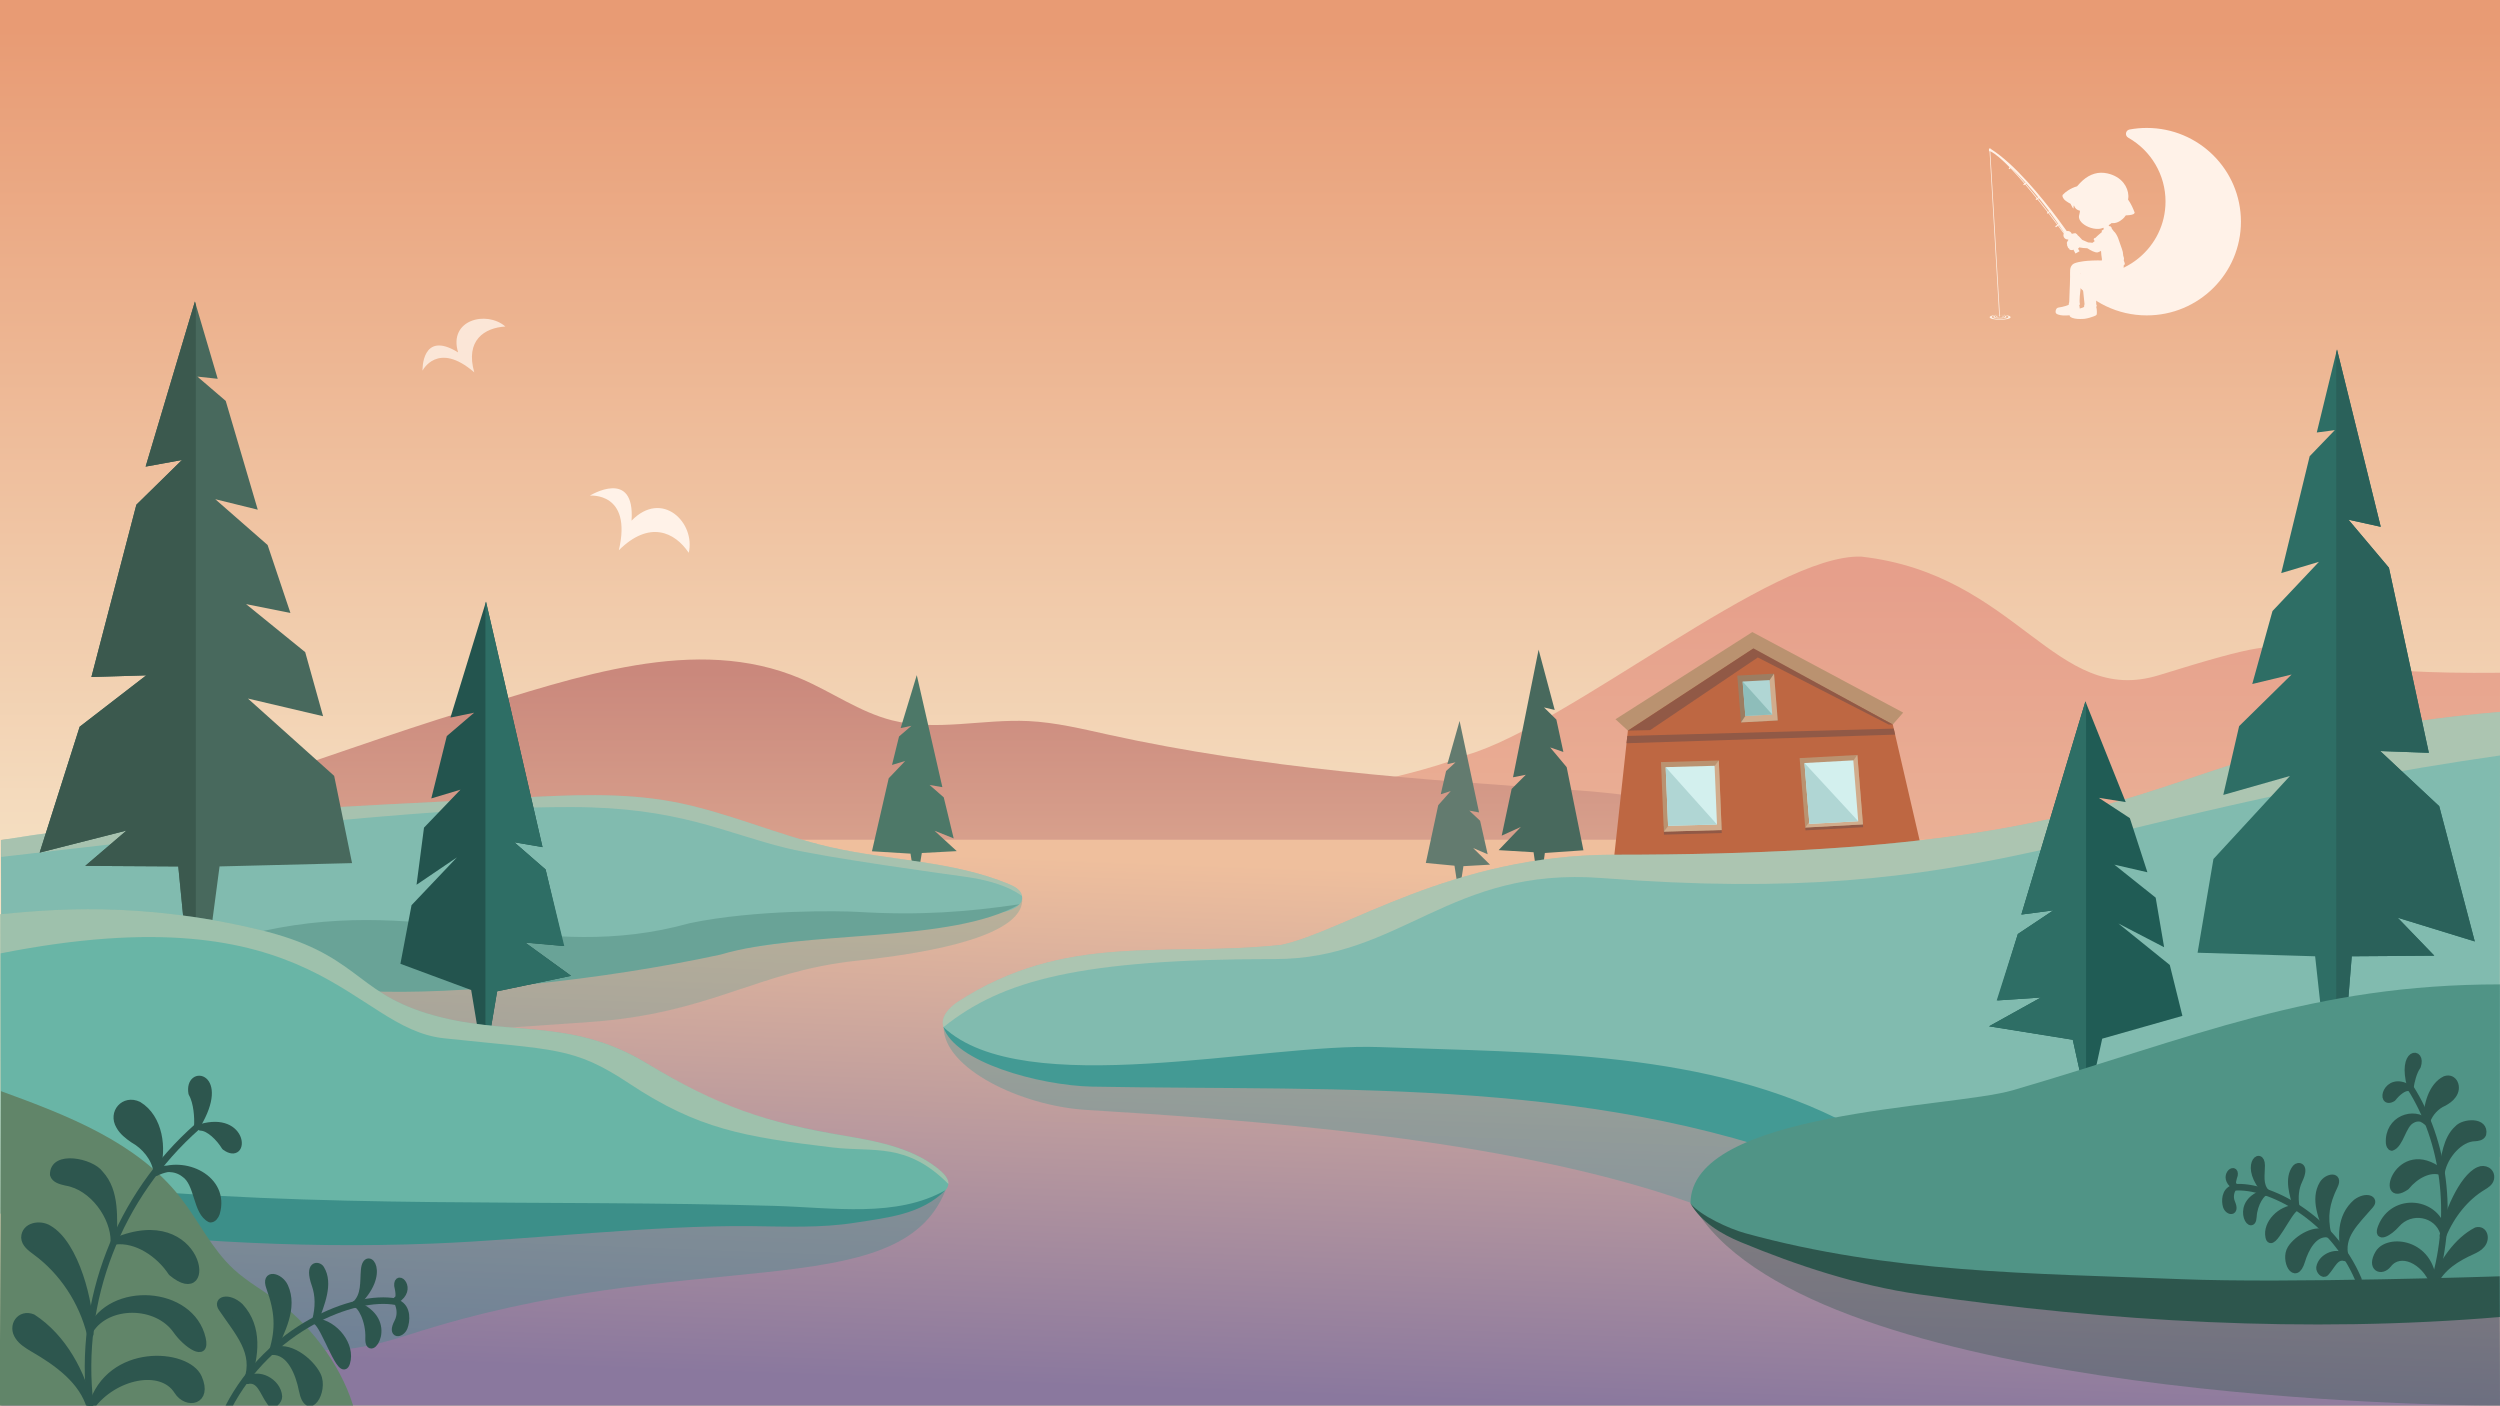 <?xml version="1.0" encoding="utf-8"?>
<!-- Generator: Adobe Adobe Illustrator 24.2.0, SVG Export Plug-In . SVG Version: 6.00 Build 0)  -->
<svg version="1.1" xmlns="http://www.w3.org/2000/svg" xmlns:xlink="http://www.w3.org/1999/xlink" x="0px" y="0px" width="2668px"
	 height="1500px" viewBox="0 0 2668 1500" style="enable-background:new 0 0 2668 1500;" xml:space="preserve">
<rect x="0" y="0" width="2668" height="1500" fill="#333333" stroke="none"/>
<style type="text/css">
	.st0{fill:url(#SVGID_1_);}
	.st1{fill:url(#SVGID_2_);}
	.st2{fill:url(#SVGID_3_);}
	.st3{fill:url(#SVGID_4_);}
	.st4{opacity:0.349;fill:#69A397;}
	.st5{opacity:0.361;fill:#439A94;}
	.st6{opacity:0.361;fill:#3C8F89;}
	.st7{opacity:0.361;fill:#2D564D;}
	.st8{fill:#BE6742;}
	.st9{fill:#915946;}
	.st10{fill:#BA9270;}
	.st11{fill:#9C7D62;}
	.st12{fill:#D1AC8C;}
	.st13{fill:#B0D6D4;}
	.st14{fill:#8EBDBA;}
	.st15{fill:#D3F0EE;}
	.st16{fill:#4D7868;}
	.st17{fill:#81BBAF;}
	.st18{opacity:0.341;fill:#F2D2B2;}
	.st19{fill:#69A397;}
	.st20{fill:#48695D;}
	.st21{fill:#637B6F;}
	.st22{fill:#3B594E;}
	.st23{fill:#23544E;}
	.st24{fill:#2E6E65;}
	.st25{fill:#69B5A6;}
	.st26{opacity:0.388;fill:#F3D4B5;}
	.st27{fill:#3C8F89;}
	.st28{opacity:0.38;fill:#F3D6B7;}
	.st29{fill:#439A94;}
	.st30{fill:#2A615A;}
	.st31{fill:#205C55;}
	.st32{display:none;fill:#45544D;}
	.st33{fill:#618569;}
	.st34{fill:#509486;}
	.st35{display:none;}
	.st36{display:inline;fill:#618569;}
	.st37{fill:none;stroke:#2D564E;stroke-width:7;stroke-linecap:round;stroke-miterlimit:10;}
	.st38{fill:#2D564E;stroke:#2D564E;stroke-width:7;stroke-linecap:round;stroke-linejoin:round;stroke-miterlimit:10;}
	
		.st39{display:inline;fill:#2D564D;stroke:#2D564E;stroke-width:7;stroke-linecap:round;stroke-linejoin:round;stroke-miterlimit:10;}
	.st40{fill:#2D564D;}
	.st41{fill:#FFF2E8;fill-opacity:0;}
	.st42{fill:#FFF2E8;}
	.st43{fill-rule:evenodd;clip-rule:evenodd;fill:#FFF2E8;}
	.st44{opacity:0.8;fill:#FFF2E8;}
</style>
<g id="Layer_16">
	<linearGradient id="SVGID_1_" gradientUnits="userSpaceOnUse" x1="1334.152" y1="30.893" x2="1334.152" y2="937.777">
		<stop  offset="0" style="stop-color:#E89B74"/>
		<stop  offset="1" style="stop-color:#F5E1C4"/>
	</linearGradient>
	<polygon class="st0" points="0,1509.55 0,0 2668.12,0 2668.3,1500 	"/>
</g>
<g id="Layer_15">
	<linearGradient id="SVGID_2_" gradientUnits="userSpaceOnUse" x1="1992.881" y1="618.006" x2="1992.881" y2="1115.686">
		<stop  offset="0" style="stop-color:#E69F8B"/>
		<stop  offset="1" style="stop-color:#EDBD9D"/>
	</linearGradient>
	<path class="st1" d="M2668,717.96c-315.48,3.28-146.12-65.04-363.77,2.53c-111.14,34.51-150.97-107.72-318.09-126.49
		c-94.1-2.96-311.31,179.44-420.69,211.68c-82.09,33.04-179.34,33.75-247.68,89.96l1350.18,18.87L2668,717.96z"/>
	<linearGradient id="SVGID_3_" gradientUnits="userSpaceOnUse" x1="1100.135" y1="717.144" x2="1100.135" y2="1090.153">
		<stop  offset="0" style="stop-color:#CA887C"/>
		<stop  offset="1" style="stop-color:#E6B99D"/>
	</linearGradient>
	<path class="st2" d="M1.03,896.53c165.92-14.92,335-89.22,497.33-138.41c116.81-35.4,244.16-81.67,356.44-33.79
		c32.85,14.01,62.63,35.67,97.25,44.43c47.11,11.92,96.7-1.51,145.25,0.76c29.12,1.36,57.63,8.37,86.11,14.63
		c163.67,36,331.54,48.05,498.76,59.21c170.65,11.39,348.32,81.35,517.09,53.59C2195.43,910.64,725.89,956.43,1.03,896.53z"/>
	<linearGradient id="SVGID_4_" gradientUnits="userSpaceOnUse" x1="1344.93" y1="923.527" x2="1323.891" y2="1486.332">
		<stop  offset="0" style="stop-color:#EFBF9D"/>
		<stop  offset="1" style="stop-color:#8A789E"/>
	</linearGradient>
	<polygon class="st3" points="1.33,1509.56 1.33,896.19 2666.67,896.19 2668,1500.01 	"/>
</g>
<g id="Layer_17">
	<path class="st4" d="M1090.85,958.2c3.56,39.06-91.72,58.16-175.88,67c-107.78,11.33-155.83,56.56-285.93,65.51
		c-218.28,15.02-208.64,15.5-213.22,10.46c-16.15-17.79-32.3-35.59-48.45-53.38c107.23-23.66,217.4-10.72,325.67-20.58
		c42.83-5.24,84.68-16.55,127.28-23.42C897.78,985.43,1029.87,1003.23,1090.85,958.2z"/>
	<path class="st5" d="M1007.05,1096.11c0,43.93,82.11,84.01,152.01,88.37c161.24,10.05,447.77,28.6,645.31,99.14
		c161.88,57.8,138.11,9.79,118.17-62.83c-1.6-5.82,5.34-10.05,1.22-14.77c-23.19-42.14-291.97-87.82-347.46-86.49
		c-132.07,2.65-263.61,22.59-396.15,19.23C1126.85,1139.37,1013.52,1095.87,1007.05,1096.11z"/>
	<path class="st6" d="M1009.1,1270.11c-49.6,125.29-272.93,57.2-572.27,154.18c-138.72,44.94-147.22-12.58-225.37-40.96
		c-10.82-20.94-13.91-45.83-21.76-68.17c196.76-3.39,367.77,6.89,563.82-18.13C830.55,1293.6,941.63,1317.25,1009.1,1270.11z"/>
	<path class="st7" d="M1806.86,1286.29c114.27,198.96,755.82,213.71,861.32,213.71c0,0-0.42-106.87-0.42-107.71
		c-50.62-0.72-105.97-1.69-156.5,1.34c-89.07,12.6-175.9-5.22-263.38-20.75C2099.59,1362.64,1944.48,1346.49,1806.86,1286.29z"/>
</g>
<g id="Layer_18">
</g>
<g id="Layer_7">
	<g>
		<polygon class="st8" points="1737.76,775.47 1722.6,914.52 2050.63,905.53 2018.18,765.41 1873.65,688.08 		"/>
		<polygon class="st9" points="1775.79,890.74 1775.43,881.87 1837.11,880.16 1837.47,889.03 		"/>
		<polygon class="st9" points="1926.82,886.16 1926.34,880.26 1987.88,876.9 1988.36,882.8 		"/>
		<polygon class="st9" points="1735.83,793.19 1736.68,785.4 2020.99,777.55 2022.49,784 		"/>
		<polygon class="st10" points="1724.05,767.57 1870.09,674.52 2031.08,760.5 2019.98,773.18 1870.5,692.65 1737.3,779.74 		"/>
		<g>
			<polygon class="st11" points="1857.97,770.95 1854.03,721.01 1893.24,718.93 1897.18,768.86 			"/>
			<polygon class="st12" points="1857.97,770.95 1893.24,718.93 1897.18,768.86 			"/>
			<polygon class="st13" points="1862.63,764.09 1859.73,727.32 1888.48,725.79 1891.38,762.56 			"/>
			<polygon class="st14" points="1862.63,764.09 1859.73,727.32 1891.38,762.56 			"/>
		</g>
		<g>
			<polygon class="st10" points="1775.65,887.52 1772.61,813.3 1834.3,811.59 1837.34,885.81 			"/>
			<polygon class="st12" points="1775.65,887.52 1834.3,811.59 1837.34,885.81 			"/>
			<polygon class="st15" points="1780.17,881.34 1777.6,818.69 1829.8,817.25 1832.37,879.9 			"/>
			<polygon class="st13" points="1780.17,881.34 1777.6,818.69 1832.37,879.9 			"/>
		</g>
		<g>
			<polygon class="st10" points="1926.54,883.15 1920.55,809.06 1982.14,805.7 1988.13,879.79 			"/>
			<polygon class="st12" points="1926.54,883.15 1982.14,805.7 1988.13,879.79 			"/>
			<polygon class="st15" points="1930.98,879.25 1925.73,814.29 1977.85,811.44 1983.1,876.41 			"/>
			<polygon class="st13" points="1930.98,879.25 1925.73,814.29 1983.1,876.41 			"/>
			<polygon class="st9" points="1737.3,779.74 1871.27,691.93 2019.98,773.18 2015.7,773.28 1875.92,701.65 1761.05,779.19 			"/>
		</g>
	</g>
	<polygon class="st16" points="978.39,720.5 961.21,776.96 972.66,774.59 959.44,785.98 951.96,816.35 966.05,812.08 948.43,830.58 
		930.55,908.48 971.72,911 975.29,934.22 979.71,934.5 983.77,910.3 1021.07,908.33 997.33,886.57 1017.77,894.74 1007.18,850.97 
		992.04,837.7 1005.7,840.07 	"/>
</g>
<g id="Layer_14">
	<path class="st17" d="M1.03,896.53c182.4-29.54,367.43-35.39,551.95-45.19c54.98-2.92,110.58-5.81,164.72,4.22
		c57.43,10.63,111.32,35.45,168.25,48.49c63.55,14.56,130.91,14.5,191.08,39.61c5.91,2.47,12.46,6.06,13.64,12.36
		c2.02,10.77-12.2,16.45-23.07,17.87c-354.04,46.37-710.53,114.85-1066.25,83.9L1.03,896.53z"/>
	<path class="st18" d="M1.03,896.53c182.4-29.54,367.43-35.39,551.95-45.19c54.98-2.92,110.58-5.81,164.72,4.22
		c57.43,10.63,111.32,35.45,168.25,48.49c63.55,14.56,130.91,14.5,191.08,39.61c5.91,2.47,12.46,6.06,13.64,12.36
		c0.25,1.35-13.52-13.95-61.41-20.48c-19.09-2.6-147.78-20.24-189.45-30.35c-66.32-16.09-115.44-43.89-230.4-43.89
		c-108.03,0-241.05,10.21-608.08,53.21L1.03,896.53z"/>
	<path class="st19" d="M1088.06,965.03c-72.72,42.05-230.39,27.24-319.09,53.73c-126.43,27.35-282.08,43.35-377.34,39.04
		c-95.26-4.31-130.13-28.92-110.26-64.43c179.27-38.78,293.89,36.71,454.66-8.14c70.84-14.81,161.65-13.12,178.77-12.09
		C981.83,977.16,1032.26,973.25,1088.06,965.03z"/>
</g>
<g id="Layer_12">
</g>
<g id="Layer_13">
	<polygon class="st20" points="1642,693.34 1659.19,757.65 1647.73,754.95 1660.95,767.92 1668.44,802.5 1654.34,797.64 
		1671.96,818.72 1689.84,907.44 1648.67,910.31 1645.1,936.75 1640.68,937.07 1636.62,909.51 1599.32,907.27 1623.06,882.49 
		1602.62,891.79 1613.21,841.94 1628.35,826.82 1614.69,829.52 	"/>
	<polygon class="st21" points="1557.67,769.38 1544.61,815.49 1553.32,813.55 1543.26,822.85 1537.57,847.65 1548.29,844.17 
		1534.89,859.28 1521.64,920.95 1552.23,923.87 1555.32,943.91 1558.68,944.14 1561.77,924.37 1590.14,922.77 1572.08,905 
		1587.64,911.67 1579.58,875.93 1568.06,865.09 1578.45,867.03 	"/>
	<g>
		<polygon class="st20" points="208.01,321.75 232.34,404.26 210.64,401.9 240.89,427.84 275.08,543.94 229.71,532.74 285.6,581.65 
			309.94,654.14 262.59,644.71 325.72,695.99 344.79,764.35 264.56,745.49 356.63,828 375.7,921.12 234.31,924.65 224.45,998.95 
			197.48,998.36 190.25,924.65 90.95,924.06 135.01,886.35 42.29,909.92 85.03,775.55 156.05,720.74 97.53,722.51 145.53,538.63 
			194.2,490.9 155.4,497.97 		"/>
		<g>
			<g>
				<polygon class="st22" points="208.99,325.1 208.01,321.75 155.4,497.97 194.2,490.9 145.53,538.63 97.53,722.51 156.05,720.74 
					85.03,775.55 42.29,909.92 135.01,886.35 90.95,924.06 190.25,924.65 197.48,998.36 208.99,998.61 				"/>
			</g>
		</g>
	</g>
	<g>
		<polygon class="st23" points="518.66,642.08 480.71,765.79 506.01,760.59 476.82,785.54 460.28,852.08 491.42,842.72 
			452.49,883.27 444.53,944.21 487.61,915.01 439.19,966.01 427.32,1028.57 502.84,1056.57 511.82,1110.33 521.58,1110.94 
			530.55,1057.92 609.41,1041.39 560.5,1005.94 601.39,1009.56 582.27,927.93 548.83,898.86 578.99,904.06 		"/>
		<g>
			<g>
				<polygon class="st24" points="560.5,1005.94 602.19,1009.63 582.27,927.93 548.83,898.86 578.99,904.06 518.66,642.08 
					518.05,644.07 518.05,1110.72 521.58,1110.94 530.55,1057.92 609.41,1041.39 				"/>
			</g>
		</g>
	</g>
</g>
<g id="Layer_10">
	<path class="st25" d="M0.32,975.66c52.82-5.07,148.12-14.27,276.19,16.52c105.02,25.24,101.2,65.38,179.03,89.27
		c85.13,26.13,151.16,3.03,234.25,53.09c76.91,46.33,124.62,62.8,213.15,77.82c35.95,6.1,73.77,13.49,101.23,37.49
		c4.29,3.74,8.57,8.73,7.82,14.37c-0.82,6.12-7.08,9.79-12.72,12.33c-80.02,35.92-171.67,28.24-259.38,29.5
		c-110.65,1.59-220.62,18.5-331.25,20.77c-135.44,2.78-274-12.51-408.11-31.63L0.32,975.66z"/>
	<path class="st26" d="M0.32,975.66c52.82-5.07,148.12-14.27,276.19,16.52c105.02,25.24,101.2,65.38,179.03,89.27
		c85.13,26.13,151.16,3.03,234.25,53.09c76.91,46.33,127.45,63.57,213.15,77.82c36.64,6.09,74.48,14.03,101.23,37.49
		c9.27,8.13,7.95,13.69,7.89,13.63c-44.86-44.86-79.15-33.58-123.78-38.93c-94.42-11.31-143.39-19.59-216.5-68.06
		c-60.07-39.83-79.09-35.65-197.93-48.43c-99.08-10.66-134.89-157.65-473.49-90.57L0.32,975.66z"/>
	<path class="st27" d="M1009.1,1270.11c-25.72,25.87-61.38,29.31-97.43,34.91c-36.05,5.61-72.77,3.95-109.24,3.53
		c-105.51-1.22-234.83,14.4-340.26,18.58c-155.78,6.17-287.99-5.07-443.09-20.83c-11.84,6.44,20.29-46.39,76.59-40.67
		c242.33,24.62,486.94,14.18,730.41,21.27C889.58,1288.76,956.56,1299.85,1009.1,1270.11z"/>
	<path class="st17" d="M2668,759.74c-393.85,33.87-319.91,152.42-945.4,152.42c-173.5,0-287.15,81.55-354.91,96.18
		c-124.27,13.34-230.41-14.06-346.09,61.12c-65.2,46.55,94.45,77.85,124.39,76.52c163.1,15.54,313.84,6.67,476.07,23.51
		c161.63,4.31,286.13,67.71,445.39,95.62c196.25,34.38,401.1-30.05,600.34-30.42L2668,759.74z"/>
	<path class="st28" d="M2668,759.74c-393.85,33.87-319.91,152.42-945.4,152.42c-173.5,0-287.15,81.55-354.91,96.18
		c-124.27,13.34-230.41-14.06-346.09,61.12c-15.76,10.96-16.85,21.17-14.71,26.7c62.51-50.14,145.25-72.64,353.78-72.64
		c134.45,0,186.31-98.98,348.93-86.46c416.73,32.09,496.57-64.41,958.7-130.87L2668,759.74z"/>
	<path class="st29" d="M1006.82,1096.11c11.83,37.21,101.97,62.28,158.57,63.54c267.43,4.96,550.11-11.3,806.55,97.25
		c-7.13-11.74,8.82-44.53,1.91-56.41c-150.59-79.88-332.2-76.73-501.91-83.04C1347.74,1112.83,1092.24,1176.21,1006.82,1096.11z"/>
</g>
<g id="Layer_11">
	<g>
		<polygon class="st24" points="2494.05,372.94 2472.46,461.56 2491.72,459.03 2464.88,486.89 2434.53,611.6 2474.8,599.57 
			2425.2,652.11 2403.61,729.98 2445.62,719.85 2389.6,774.92 2372.68,848.36 2443.87,828.1 2362.18,916.73 2345.26,1016.75 
			2470.71,1020.55 2479.46,1100.35 2503.39,1099.72 2509.8,1020.55 2597.91,1019.92 2558.82,979.4 2641.09,1004.72 2603.16,860.39 
			2540.15,801.51 2592.08,803.41 2549.48,605.9 2506.3,554.62 2540.73,562.22 		"/>
		<g>
			<g>
				<polygon class="st30" points="2641.09,1004.72 2603.16,860.39 2540.15,801.51 2592.08,803.41 2549.48,605.9 2506.3,554.62 
					2540.73,562.22 2494.05,372.94 2493.18,376.53 2493.18,1099.99 2503.39,1099.72 2509.81,1020.55 2597.91,1019.92 2558.82,979.4 
									"/>
			</g>
		</g>
	</g>
	<g>
		<polygon class="st31" points="2225.55,748.55 2268.56,855.97 2239.88,851.46 2272.97,873.12 2291.71,930.9 2256.42,922.77 
			2300.54,957.98 2309.56,1010.9 2260.74,985.55 2315.61,1029.83 2329.06,1084.15 2243.48,1108.47 2233.3,1155.15 2222.24,1155.68 
			2212.07,1109.64 2122.7,1095.28 2178.12,1064.5 2131.78,1067.65 2153.45,996.77 2191.36,971.52 2157.17,976.03 		"/>
		<g>
			<g>
				<polygon class="st24" points="2226.24,750.28 2225.55,748.55 2157.17,976.03 2191.36,971.52 2153.45,996.77 2130.87,1067.71 
					2178.12,1064.5 2122.7,1095.28 2212.07,1109.64 2222.24,1155.68 2226.24,1155.49 				"/>
			</g>
		</g>
	</g>
	<polygon class="st32" points="2474.89,445.83 2447.97,632.56 2463.93,614.57 2440,757.37 2460.94,730.38 2410.03,911.41 
		2438.98,890.13 2387.08,1050.85 2474.71,1009.68 2480.58,1063.59 2496.09,1061.32 2499.78,1009.27 2581.73,1036.93 2529.84,878.64 
		2565.78,907.14 2520.86,721.4 2549.8,747.38 2511.86,601.59 2532.83,617.58 	"/>
</g>
<g id="Layer_9">
	<path class="st33" d="M1.03,1164.47c70.71,25.8,145.22,54.29,191.57,113.6c19.57,25.04,33.37,54.82,56.72,76.38
		c14.6,13.49,32.29,23.11,48.2,35.03c37.36,27.96,70.27,73.45,81.61,118.72l-379.43,1.36L1.03,1164.47z"/>
	<path class="st34" d="M2667.88,1050.53c-200.54,0-325.36,56.23-519.75,112.97c-66.5,19.41-344.03,21.65-344.03,120.86
		c27.59,39.38,79.31,51.92,126.42,61.57c32.44,6.64,64.88,13.28,97.32,19.92c48.65,9.96,97.4,19.93,146.81,24.84
		c38.34,3.81,76.91,4.56,115.44,5.3c125.91,2.43,251.81,7.12,377.72,9.55L2667.88,1050.53z"/>
	<g class="st35">
		<path class="st36" d="M2005.59,1192.01c-5.87-6.71-10.44-14.55-13.38-22.96c-1.19-3.41-2.12-7.18-0.91-10.59s5.36-5.95,8.55-4.24
			c1.45,0.78,2.39,2.22,3.28,3.61c3.29,5.17,6.58,10.33,9.87,15.5c-2.39-10.18,2.22-21.63,10.99-27.33
			c4.47,7.24,7.25,15.51,8.06,23.97c0.56-5.06,2.56-9.96,5.71-13.97c1.51-1.93,3.57-3.77,6.02-3.74c4.16,0.05,6.2,5.06,6.83,9.17
			c0.81,5.25,1.06,10.8-0.94,15.72c-2.64,6.51-8.89,11-15.56,13.19c-6.67,2.2-13.8,2.42-20.81,2.63c-2.47,0.07-5.06,0.12-7.25-1.02
			C2003.85,1190.8,2002.3,1188.04,2005.59,1192.01z"/>
		<path class="st36" d="M2096.43,1182.91c-3.75-4.77-7.56-9.63-9.82-15.27c-2.26-5.64-2.81-12.26-0.04-17.66
			c0.49-0.97,1.17-1.95,2.21-2.26c1.63-0.49,3.19,0.88,4.3,2.17c3.33,3.86,6.19,8.14,8.49,12.7c-1.29-4.93-2.57-10.16-1.12-15.05
			c1.45-4.89,6.76-9.01,11.55-7.26c2.63,0.96,4.44,3.37,5.81,5.82c3.17,5.66,4.82,12.48,2.98,18.7
			C2117.72,1175.18,2103.98,1180.73,2096.43,1182.91z"/>
		<path class="st36" d="M2183.32,1165.39c-9.16-12.63-13.3-28.79-11.33-44.27c0.32-2.55,1.35-5.63,3.89-6
			c1.72-0.25,3.29,0.94,4.54,2.14c4.11,3.94,7.29,8.84,9.21,14.19c0.29-6.06-0.47-12.27,1.2-18.1c1.67-5.83,6.86-11.33,12.89-10.66
			c4.97,0.56,8.7,5.2,9.83,10.07c1.13,4.87,0.23,9.96-0.68,14.88c1.56-4.79,4.73-10.64,9.71-9.83c2.41,0.39,4.26,2.38,5.41,4.52
			c3.72,6.88,1.78,15.81-3.05,21.96c-4.83,6.16-12.04,9.97-19.36,12.75C2197.06,1160.28,2187.47,1162.32,2183.32,1165.39z"/>
		<path class="st36" d="M2288.22,1128.53c-5.27-6.26-10.65-12.7-13.35-20.43c-2.7-7.72-2.2-17.12,3.4-23.1
			c0.73-0.78,1.71-1.54,2.76-1.35c1,0.18,1.63,1.15,2.13,2.04c3.08,5.51,5.53,11.38,7.3,17.44c-0.83-6.96,0.15-14.13,2.8-20.62
			c0.66-1.61,1.56-3.31,3.18-3.95c1.9-0.74,4.03,0.29,5.61,1.58c5.74,4.66,7.87,12.46,8.5,19.83c0.81,9.48-1.78,21.05-10.77,24.16
			C2293.67,1126.24,2287.05,1123.52,2288.22,1128.53z"/>
		<path class="st36" d="M2372.31,1095.35c-5.55-4.51-10.57-9.91-13.49-16.43c-2.92-6.53-3.54-14.32-0.5-20.8
			c0.96-2.04,2.43-4.05,4.59-4.7c3.56-1.07,7.1,2.05,8.63,5.44c1.53,3.39,1.94,7.26,3.87,10.44c-3.12-11.96-0.18-25.33,7.66-34.88
			c2.16-2.63,4.81-5.06,8.11-5.89c6.15-1.56,12.49,3.14,15,8.96s2.16,12.43,1.76,18.75c2.78-7.96,9.28-16.18,17.67-15.37
			c4.65,0.45,8.7,3.77,10.92,7.89s2.81,8.93,2.67,13.61c-0.17,6.09-1.63,12.37-5.47,17.09c-4.33,5.34-11.1,8.03-17.74,9.85
			C2401.96,1093.14,2387.13,1094,2372.31,1095.35z"/>
		<path class="st36" d="M2534.89,1064.26c-7.66-15.12-9.64-33.03-5.49-49.47c0.24-0.93,0.5-1.88,1.06-2.66
			c1.25-1.72,3.65-2.18,5.75-1.92c4.97,0.61,9.08,4.42,11.41,8.86s3.16,9.48,3.96,14.42c0.58-9.32,5.42-18.29,12.89-23.88
			c2.65-1.99,5.89-3.62,9.17-3.11c4.62,0.71,7.58,5.34,8.98,9.8c2.3,7.35,1.98,15.5-0.89,22.65c2.2-2.45,3.2-5.72,4.88-8.56
			c1.67-2.84,4.57-5.46,7.84-5.03c3.11,0.41,5.23,3.41,6.25,6.38c4.15,12.06-4.2,25.7-15.68,31.24c-11.48,5.53-25,4.7-37.51,2.25
			C2543.84,1064.5,2539.29,1062.54,2534.89,1064.26z"/>
	</g>
</g>
<g id="Layer_8">
	<g>
		<path class="st37" d="M96.33,1499.09c-13.45-111.1,30.35-222.64,114.22-296.73"/>
		<path class="st38" d="M210.64,1200.93c32-53.81-10.81-61.25-6.04-34.11C210.41,1176.7,211.08,1193.66,210.64,1200.93z"/>
		<path class="st38" d="M214.07,1203.14c47.62-13.96,49.11,37.94,25.88,20.88C234.34,1214.69,223.15,1203.28,214.07,1203.14z"/>
		<path class="st38" d="M167.07,1249.42c7.62-23.47,3.4-56.71-19.18-70.36c-15.41-7.46-29.26,8.19-20.53,22.75
			c3.34,6.06,9.01,10.45,14.7,14.39C154.42,1222.95,165.15,1236.1,167.07,1249.42z"/>
		<path class="st38" d="M166.36,1251.61c30.17-15.63,75.65,6.28,64.72,43.19c-1.1,3.09-3.37,6.43-6.65,6.34
			c-15.53-7.46-12.62-38.31-27.85-48.27C187.59,1245.71,173.67,1245.65,166.36,1251.61z"/>
		<path class="st38" d="M121.55,1324.61c-0.45-24.3,3.07-52.78-14.7-72.07c-8.97-12.77-50.48-21.59-50.03,1.09
			c1.57,5.41,8.3,6.94,13.79,8.22C99.14,1266.56,121.74,1298.79,121.55,1324.61z"/>
		<path class="st38" d="M122.71,1324.66c92.7-39.43,107.69,73.27,60.3,33.53C169.9,1338.15,145.63,1321.88,122.71,1324.66z"/>
		<path class="st38" d="M96.31,1423.7c0.68-31.89-15.25-96.18-44.35-112.72c-9.25-5.76-25.66-3.06-25.86,9.74
			c0.23,6.7,6.51,11.32,11.92,15.28C66.98,1357.19,87.76,1389.29,96.31,1423.7z"/>
		<path class="st38" d="M96.33,1502.77c-8.13-37.06-28.78-75.7-61.36-96.8c-13.68-5.54-23.55,8.94-15.36,20.62
			c3.67,5.56,9.61,9.11,15.3,12.55C60.42,1453.82,88.46,1473.57,96.33,1502.77z"/>
		<path class="st38" d="M96.31,1419.52c21.47-49.07,107.74-43.56,119.74,8.88c5.13,22.42-17.8,6.13-27.89-8.34
			C167.16,1389.95,114.73,1390.28,96.31,1419.52z"/>
		<path class="st38" d="M97.69,1500.77c18.92-64.18,102.04-58.21,114.28-30.65c11.4,25.67-12.65,30.6-22.77,14.48
			C172.28,1457.68,122.19,1467.94,97.69,1500.77z"/>
	</g>
	<g>
		<path class="st37" d="M2597.71,1368.43c21.15-71.97,11.15-150.11-25.35-207.64"/>
		<path class="st38" d="M2572.49,1159.84c-10.75-38.81,13.51-39.33,7.53-21.9C2575.62,1143.86,2573.15,1154.99,2572.49,1159.84z"/>
		<path class="st38" d="M2570.34,1160.94c-24.22-14.11-31.49,20.01-16.7,11.13C2557.86,1166.49,2565.37,1160.1,2570.34,1160.94z"/>
		<path class="st38" d="M2590.21,1196.32c-1.24-16.28,5.2-37.79,19.21-44.48c9.33-3.34,14.93,8.41,8.36,17.13
			c-2.57,3.66-6.21,5.97-9.8,7.99C2600.4,1180.15,2592.91,1187.72,2590.21,1196.32z"/>
		<path class="st38" d="M2590.32,1197.84c-14.5-13.42-42.02-3.62-40.65,21.87c0.21,2.15,1.04,4.59,2.83,4.87
			c9.39-3.33,11.64-24,21.19-29.01C2579.48,1191.77,2587.08,1193.16,2590.32,1197.84z"/>
		<path class="st38" d="M2605.67,1250.64c3.27-16,4.89-35.16,16.98-46.07c6.48-7.51,30.2-9.07,27.14,5.86
			c-1.53,3.41-5.39,3.73-8.54,4.01C2625.11,1214.62,2608.77,1233.58,2605.67,1250.64z"/>
		<path class="st38" d="M2605.03,1250.55c-45.63-35.55-67.82,37.31-37.04,15.94C2577.62,1254.61,2592.88,1246.36,2605.03,1250.55z"
			/>
		<path class="st38" d="M2607.1,1318.66c3.6-21.12,20.28-61.94,38.2-69.87c5.76-2.86,14.37,0.62,12.89,9.08
			c-0.96,4.4-4.96,6.8-8.4,8.86C2631.36,1277.76,2616.04,1296.81,2607.1,1318.66z"/>
		<path class="st38" d="M2597.25,1370.86c9.04-23.63,25.1-47.03,45.49-57.6c8.15-2.26,11.72,8.32,5.81,15.19
			c-2.69,3.29-6.37,5.03-9.9,6.72C2622.92,1342.23,2605.18,1352.39,2597.25,1370.86z"/>
		<path class="st38" d="M2607.62,1315.89c-5.6-34.6-53.31-39.82-66.38-6.44c-5.59,14.28,8.94,5.88,16.24-2.64
			C2572.68,1289.09,2601.22,1294.7,2607.62,1315.89z"/>
		<path class="st38" d="M2596.76,1369.4c-2.33-44.31-48.38-48.91-58.49-31.97c-9.41,15.77,3.09,21.5,10.61,11.9
			C2561.46,1333.28,2587.49,1345.2,2596.76,1369.4z"/>
	</g>
	<g>
		<path class="st37" d="M422.76,1389.23c-45.47-8.53-135.75,28.72-179.19,112.85"/>
		<path class="st38" d="M263.72,1473.51c9.07-25.99,13.2-57.01-7.47-79.37c-12.66-11.61-25.87-7.12-19.67,2.03
			C254.42,1422.53,274.49,1443.35,263.72,1473.51z"/>
		<path class="st38" d="M290.53,1442.47c9.84-21.42,23.89-46.78,13.49-69.55c-5.12-11.21-22.49-15.52-16.37,1.26
			C296.86,1399.42,298.02,1418.04,290.53,1442.47z"/>
		<path class="st38" d="M263.72,1473.51c10.95-10.52,32.98,0.79,33.92,16.86c0.18,4.26-5.83,11.02-9.14,6.56
			C280.29,1485.86,277.77,1470.76,263.72,1473.51z"/>
		<path class="st38" d="M290.53,1442.47c16.45-9.21,41.04,9.77,48.49,25.28c8.12,16.9-10.47,46.98-16.56,15.94
			C318.89,1465.52,309.58,1442.03,290.53,1442.47z"/>
		<path class="st38" d="M336.68,1408.74c5.76-16.28,15.89-38.98,5.86-54.98c-2.8-4.47-14.46-5.35-6.45,17.25
			C340.17,1382.49,340.18,1395.38,336.68,1408.74z"/>
		<path class="st38" d="M337.41,1410.3c20.27,2.39,38.39,25.4,32.67,44.09C364.4,1472.99,346.53,1414.89,337.41,1410.3z"/>
		<path class="st38" d="M379.2,1391.9c10.34-9.61,8.27-23.98,9.47-36.86C390.78,1332.3,415.23,1358.53,379.2,1391.9z"/>
		<path class="st38" d="M379.2,1391.9c45.54,17.44,13.14,61.19,14.17,36.27C394.16,1409.21,384.54,1391.76,379.2,1391.9z"/>
		<path class="st38" d="M423.04,1387.28c18.85-11.8,0.3-28.99,1.14-15.28C424.96,1375.81,427.47,1386.17,423.04,1387.28z"/>
		<path class="st38" d="M424.59,1390.65c11,5.17,9.43,19.44,6.94,25.86c-3.23,8.33-15.04,9.18-7.37-5.45
			C428.17,1403.42,426.85,1396.02,424.59,1390.65z"/>
	</g>
	<g>
		<path class="st37" d="M2384.53,1267.16c36.21-3.12,104.29,31.61,132.39,98.32"/>
		<path class="st38" d="M2503.15,1342.43c-5.27-20.29-6.32-44.02,11.44-59.4c10.73-7.84,20.76-3.49,15.26,2.97
			C2514.02,1304.61,2496.84,1318.86,2503.15,1342.43z"/>
		<path class="st38" d="M2484.34,1317.03c-6.2-16.9-15.42-37.07-5.67-53.51c4.8-8.09,18.7-10.07,12.73,2.15
			C2482.42,1284.06,2480.2,1298.03,2484.34,1317.03z"/>
		<path class="st38" d="M2503.15,1342.43c-7.83-8.75-25.89-1.81-27.75,10.25c-0.44,3.21,3.79,8.75,6.69,5.62
			C2489.3,1350.54,2492.34,1339.33,2503.15,1342.43z"/>
		<path class="st38" d="M2484.34,1317.03c-12.23-8.16-32.83,4.38-39.75,15.55c-7.55,12.17,4.89,36.24,11.85,13.25
			C2460.51,1332.36,2469.45,1315.3,2484.34,1317.03z"/>
		<path class="st38" d="M2450.57,1288.18c-3.36-12.72-9.7-30.6-0.71-41.95c2.51-3.17,11.7-2.98,3.83,13.5
			C2449.69,1268.11,2448.77,1277.83,2450.57,1288.18z"/>
		<path class="st38" d="M2449.89,1289.31c-16.04,0.32-31.85,16.38-28.69,30.91C2424.34,1334.68,2442.42,1292.11,2449.89,1289.31z"/>
		<path class="st38" d="M2418.46,1272.36c-7.42-8.01-4.79-18.71-4.82-28.53C2413.58,1226.5,2392.59,1244.53,2418.46,1272.36z"/>
		<path class="st38" d="M2418.46,1272.36c-36.89,9.84-14.6,45.25-13.66,26.35C2405.52,1284.33,2414.28,1271.86,2418.46,1272.36z"/>
		<path class="st38" d="M2384.45,1265.66c-13.93-10.29,1.8-21.92,0.19-11.62C2383.75,1256.86,2381.06,1264.5,2384.45,1265.66z"/>
		<path class="st38" d="M2383,1268.1c-8.98,3.1-8.75,13.99-7.25,19.03c1.94,6.53,11.14,8.03,6.15-3.58
			C2379.3,1277.48,2380.85,1271.99,2383,1268.1z"/>
	</g>
	<g class="st35">
		<path class="st39" d="M1992.43,1345.52c-10.3-15.86-20.91-32.59-22.45-51.44c-0.22-2.73,0.51-6.39,3.24-6.61
			c1.29-0.1,2.47,0.7,3.47,1.52c9.9,8.15,14.11,21.16,17.84,33.42c-0.34-15.76,4.69-31.58,14.07-44.25
			c2.63-3.55,7.25-7.16,10.98-4.8c1.37,0.86,2.19,2.36,2.82,3.85c4.98,11.8,0.66,25.34-4.54,37.04
			c-5.08,11.42-11.02,22.5-18.4,32.59c-0.87,1.19-1.93,2.46-3.39,2.59C1994.61,1349.58,1993.65,1347.39,1992.43,1345.52z"/>
		<path class="st39" d="M2054.17,1357.79c-8.04-11.01-12.61-24.51-12.89-38.14c-0.06-2.66,0.94-6.23,3.6-6.1
			c1.76,0.09,2.88,1.86,3.67,3.43c3.31,6.58,6.3,13.33,8.94,20.21c-0.82-8.24,1.2-17.18,7.2-22.88c2.89-2.75,7.75-4.51,10.69-1.81
			c2.15,1.98,2.13,5.31,1.96,8.23c-0.28,4.72-0.57,9.44-0.85,14.16c-0.73-3.33,2.95-6.47,6.32-5.97c3.37,0.51,5.85,3.71,6.46,7.06
			c0.61,3.35-0.3,6.79-1.51,9.97c-2.79,7.3-7.72,14.32-15.03,17.1C2065.42,1365.83,2057.24,1361.99,2054.17,1357.79z"/>
		<path class="st39" d="M2135.53,1370.86c-8.29-14.57-14.29-30.45-17.7-46.87c-1.64-7.88-1.86-17.81,4.99-22.05
			c1.47-0.91,3.34-1.45,4.95-0.8c1.85,0.76,2.77,2.79,3.51,4.65c2.78,6.94,5.57,13.88,8.35,20.82c-1.23-10.83-1.31-21.79-0.24-32.64
			c0.98-9.95,3.13-20.26,9.46-28.01c1.32-1.62,3.01-3.2,5.1-3.31c4.05-0.21,6.07,4.77,6.75,8.77c2.59,15.2,3.27,30.73,2.02,46.11
			c3.12-11.25,8.65-21.82,16.11-30.8c1.21-1.45,2.57-2.93,4.38-3.45c2.9-0.82,6.02,1.22,7.37,3.92c1.35,2.7,1.35,5.86,1.17,8.87
			c-0.65,11.19-3.21,22.21-6.63,32.89c-5.33,16.66-13.48,33.48-28.1,43.09c-3.9,2.56-8.42,4.59-13.08,4.29
			C2139.26,1376.02,2134.56,1372.79,2135.53,1370.86z"/>
		<path class="st39" d="M1923.56,1333.09c-6.68-6.66-13.84-14.44-13.59-23.87c0.05-1.71,0.37-3.47,1.38-4.85
			c1.01-1.38,2.83-2.26,4.46-1.78c1.59,0.47,2.58,2.01,3.43,3.44c2.29,3.86,4.58,7.72,6.88,11.59c-0.62-3.96-0.37-8.05,0.72-11.9
			c0.66-2.34,1.85-4.82,4.11-5.73c2.25-0.91,4.91,0.1,6.6,1.84s2.58,4.09,3.34,6.39c1.56,4.74,2.72,9.74,2.1,14.7
			c-0.63,4.95-3.32,9.87-7.81,12.06S1925.59,1335.12,1923.56,1333.09z"/>
		<path class="st39" d="M2256.81,1373.04c-21.66-11.94-32.23-38.08-32.75-62.8c-0.16-7.6,0.71-15.83,5.75-21.52
			c0.95-1.07,2.12-2.07,3.54-2.27c2.81-0.39,4.96,2.41,6.18,4.97c5.11,10.76,5.55,23.16,9.65,34.35c0.94,2.56,3.11,5.56,5.69,4.67
			c4.16-9.07,8.32-18.13,12.48-27.2c1.7-3.7,4.65-8.08,8.63-7.22c3.52,0.76,4.76,5.08,5.16,8.65c2.18,19.72-1.33,40.03-10,57.88
			C2268.35,1368.28,2262.85,1376.37,2256.81,1373.04z"/>
		<path class="st39" d="M2323.59,1380.54c-11.45-6.66-19.04-19.5-19.35-32.74c-0.12-5.23,1.88-11.63,7.04-12.52
			c4.24-0.73,8.03,2.87,10.11,6.64c2.08,3.77,3.39,8.12,6.55,11.04c-1.24-10.48,3.7-21.46,12.36-27.49c1.14-0.79,2.39-1.52,3.77-1.6
			c4.02-0.24,6.17,4.66,6.64,8.66c0.72,6.14,0.26,12.42-1.36,18.38c3.45-3.97,7.42-7.93,12.55-9.1c5.13-1.17,11.49,1.74,12.14,6.96
			c0.33,2.61-0.78,5.17-1.95,7.52c-1.98,4.03-4.21,7.94-6.65,11.71c-2.09,3.23-4.43,6.44-7.67,8.53c-2.96,1.92-6.47,2.77-9.9,3.58
			C2340.69,1381.84,2332.3,1385.61,2323.59,1380.54z"/>
		<path class="st39" d="M2413.45,1384.66c-19.22-19.94-31.24-46.67-33.42-74.28c-0.29-3.65-0.38-7.47,1.16-10.79
			c1.54-3.32,5.18-5.94,8.75-5.15c3.33,0.74,5.4,3.97,7,6.98c5.19,9.77,9.21,20.17,11.94,30.89c-0.22-7.4-0.44-14.9,1.28-22.11
			c1.72-7.2,5.63-14.19,11.97-18.02c2.19-1.32,4.83-2.25,7.28-1.54c4.05,1.17,5.65,5.99,6.26,10.17c2.44,16.84-1.14,33.91-4.7,50.55
			c1.17-6.88,5.02-13.27,10.55-17.53c1.82-1.4,4.18-2.63,6.34-1.84c1.91,0.69,2.98,2.72,3.59,4.65c2.85,8.95-0.21,18.71-4.35,27.14
			c-3.27,6.67-7.39,13.16-13.42,17.5C2427.64,1385.63,2417.99,1389.38,2413.45,1384.66z"/>
		<path class="st39" d="M2513.17,1389.23c-16.91-20.76-25.59-48.05-23.79-74.77c0.57-8.52,2.52-17.62,8.87-23.33
			c0.73-0.65,1.55-1.28,2.52-1.39c1.59-0.19,2.98,1.02,4.02,2.23c11.28,13.26,6.71,35.65,19.2,47.78
			c3.95-12.22,4.36-25.27,6.67-37.9c2.31-12.63,7.07-25.66,17.3-33.43c0.98-0.74,2.11-1.46,3.33-1.35c2.05,0.2,3.11,2.51,3.71,4.48
			c9.71,32.08,7.49,67.64-6.15,98.26c-3.33,7.48-7.56,14.94-14.34,19.53S2517.75,1394.85,2513.17,1389.23z"/>
		<path class="st39" d="M2616.13,1389.32c-10.53-1.58-20.2-8.18-25.49-17.42c-5.3-9.24-6.11-20.92-2.15-30.8
			c0.44-1.09,1.01-2.25,2.07-2.76c1.66-0.81,3.57,0.32,5.01,1.47c7.3,5.88,12.87,13.87,15.87,22.74c2.08-7.59,0.79-15.8,2.96-23.36
			c2.16-7.56,10.47-14.58,17.44-10.93c5.5,2.89,6.41,10.23,6.65,16.43c0.36,9.46,0.69,19.16-2.34,28.12
			C2633.11,1381.79,2625.87,1390.77,2616.13,1389.32z"/>
	</g>
	<path class="st40" d="M1804.09,1284.36c11.37,19.77,32.64,32.54,53.71,41.28c60.52,25.11,124.8,46.23,189.64,55.6
		c204.05,29.49,414.9,41.56,620.34,24.29l-0.1-43.45c0,0-226.33,7.59-339.54,3.07c-160.94-6.43-310.54-6.31-465.82-49.11
		C1845.56,1311.41,1815.07,1297.52,1804.09,1284.36z"/>
</g>
<g id="Layer_19">
	<g>
		<g id="画板_1_">
			<g id="编组_1_" transform="translate(11, 30)">
				
					<g id="moon_1_" transform="translate(90.88, 50.781) scale(-1, 1) translate(-90.88, -50.781) translate(39.859, 0)">
					<rect id="矩形_1_" x="-2249.32" y="306.59" class="st41" width="201" height="-200.06"/>
					<path id="路径_1_" class="st42" d="M-2138.13,306.59c31,0,59.31-14.04,78.07-37.04c2.77-3.4-0.25-8.37-4.54-7.56
						c-48.76,9.24-93.54-27.97-93.54-76.96c0-28.22,15.18-54.17,39.85-68.14c3.8-2.15,2.85-7.89-1.47-8.69
						c-6.06-1.11-12.2-1.67-18.36-1.67c-55.48,0-100.5,44.74-100.5,100.03C-2238.63,261.77-2193.68,306.59-2138.13,306.59z"/>
				</g>
				<g id="孩子_1_" transform="translate(0, 11.108)">
					<path id="形状结合_1_" class="st43" d="M2112.7,117.34l0.25,0.15l0.7,0l0,0.43c25.01,15.63,54.04,51.3,70.63,73.38
						l1.25,1.67c3.88,5.2,7,9.55,9.12,12.55l0.01,0.02c0.34-0.08,0.69-0.12,1.04-0.12c1.56,0,3,0.78,3.84,2.08
						c0.2,0.31,0.36,0.64,0.48,0.98c1.05-0.29,2.09-0.59,3.17-0.67c0.08,0.02,0.15,0.05,0.23,0.07c0.12-0.14,0.18-0.18,0.24-0.19
						l0.04,0c0.01,0,0.01,0,0.02,0c0.04,0,0.09,0.01,0.13,0.03c0.07,0.04,0.4,0.26,0.77,0.51l0.45,0.32
						c0.3,0.21,0.58,0.41,0.73,0.51c0.12,0.09,0.16,0.25,0.08,0.38l-0.04,0.07c0.49,0.44,0.92,0.88,1.28,1.21
						c0.28,0.27,0.58,0.52,0.87,0.78c1.31,1.26,2.55,2.64,3.76,4.01l-0.61-0.68l0.22,0.1c1.2,0.54,2.53,1.13,3.87,1.72l1.01,0.44
						c0.44,0.19,0.87,0.38,1.3,0.56c1.52,0.04,3.02,0.14,4.54,0.38c0.78-0.63,1.58-1.24,2.4-1.84c-0.63-0.82-1.07-1.54-1.1-1.82
						c-0.04-0.42,0.44-1.07,0.79-1.34c0.22-0.16,0.4-0.21,0.55-0.16c0.05,0.02,0.1,0.06,0.17,0.12c0.11-0.09,0.2-0.16,0.25-0.21
						c0.92-0.87,1.77-1.8,2.74-2.62c1.06-0.89,2.08-1.8,3.13-2.7c0.26-0.23,0.54-0.45,0.82-0.66l0.27-0.2
						c-0.01-0.07-0.02-0.14-0.03-0.22c-0.05-0.38-0.09-0.79-0.17-1.18c-0.01-0.06,0.02-0.13,0.08-0.17
						c0.73-0.42,1.44-0.92,2.12-1.41l0.03,0.44c-0.02-0.3-0.04-0.6-0.07-0.89c-0.05-0.42-0.13-0.84-0.22-1.27
						c-0.65,0.25-1.34,0.48-2.07,0.71c-1.83,0.56-3.98,0.72-6.37,0.48c-6.76-0.68-13.66-4.34-16.43-8.7
						c-1.39-2.19-1.7-4.4-0.91-6.58c0.63-2.01,0.65-3.65,0.64-4.12l-0.06,0c-0.77-0.08-4.57-0.7-6.27-5.48
						c-0.04-0.02-0.09-0.04-0.13-0.06l0.06-0.14c-0.7,1.49-0.41,2.87-0.34,3.12c0.02,0.03,0.03,0.06,0.02,0.1
						c-0.01,0.09-0.09,0.15-0.18,0.14c-0.03,0-0.06-0.01-0.08-0.03c-0.07-0.06-1.44-1.17-1.91-3.02l-0.08-0.38l-0.01,0.06
						c-0.01,0.03-0.01,0.05-0.01,0.05c-0.01,0.07-0.06,0.12-0.12,0.14c-0.07,0.01-0.14-0.02-0.17-0.08
						c-0.01-0.02-0.36-0.67-0.62-1.65c-3.77-2-6.1-3.75-6.92-4.77c-1.49-1.85-2.08-3.34-1.76-4.41c0.17-0.56,0.54-0.86,0.8-1.01
						c1.64-1.97,7.68-6.65,14.71-8.55l-0.03,0.03c0.24-0.25,0.58-0.63,1-1.11c0.55-0.63,1.24-1.41,2.08-2.3
						c7.78-8.22,16.46-11.91,25.77-10.98c1.16,0.12,2.35,0.31,3.52,0.57c7.26,1.61,13.21,5.1,17.2,10.1
						c3.2,4.02,5.11,9.05,5.23,13.81c0.01,0.02,0.01,0.04,0.01,0.07l-0.01,0.01l0,0.67c-0.02,1.13-0.14,2.21-0.37,3.21l-0.04-0.06
						c3.31,4.59,5.7,10.34,6.66,12.84c0.13,0.25,0.23,0.49,0.27,0.73c0.12,0.34,0.19,0.53,0.19,0.54c0.02,0.07-0.01,0.15-0.08,0.19
						c-0.02,0.01-0.06,0.02-0.08,0.01c-0.04,0.09-0.07,0.19-0.1,0.28c-0.7,1.64-4.15,2.09-7.78,2.34l-1.38,0.01
						c-0.54,0.84-1.16,1.65-1.87,2.42c-1.37,1.49-6.22,6.2-12.21,5.91l-0.56-0.04c-0.25-0.03-0.42-0.05-0.52-0.07
						c-0.26,0.24-1.3,1.17-3.11,2.29l-0.17-0.68c0.11,0.49,0.24,0.98,0.37,1.45l0.09,0.33c0.08-0.02,0.15-0.04,0.22-0.05
						c0.36-0.07,0.68-0.07,0.96-0.01c0.51,0.12,1.89,1.71,1.78,2.2c-0.03,0.11-0.06,0.23-0.1,0.35c0.38,0.41,0.72,0.85,1.04,1.29
						c0.21,0.29,0.44,0.59,0.66,0.87c0.19,0.22,0.36,0.47,0.53,0.7c0.9,0.81,1.7,1.78,2.37,2.87c0.97,1.58,1.7,3.01,2.23,4.37
						c0.54,1.38,1.01,2.75,1.46,4.18c0.6,1.94,1.31,3.86,2,5.72c0.16,0.45,0.33,0.9,0.5,1.35c0.43,1.16,0.78,2.37,1.1,3.72
						c0.07,0.61,0.15,1.26,0.21,2c0.03,0.34,0.08,0.69,0.13,1.02c0.06,0.39,0.12,0.79,0.15,1.2c0.13,0.27,0.26,0.58,0.38,0.93
						c0.72,2.02,0.22,3.28,0.1,3.54c0.04,0.12,0.15,0.48,0.29,0.92l0.07,0.21l0,0c0.27,0.88,0.48,1.47,0.6,1.76
						c0.17,0.4,0.34,1.01,0,1.68c-0.2,0.39-0.54,0.75-1.03,1.08c0.01,0.39,0.02,0.78,0.03,1.16c0.03,2.03-0.15,3.99-1.27,5.75
						c-1.06,1.66-2.55,2.65-4.23,3.6c-0.9,0.51-1.83,0.7-2.79,1.08c-1.88,0.73-8.58,1.32-11.72,1.15
						c-0.76-0.04-9.64-0.77-11.67-1.53c0,0.17-0.05,0.35-0.17,0.53c-0.23,0.33,0.4,2.57,0.31,2.19l0.31,1.35
						c0.2,0.9,0.38,1.8,0.56,2.71c0.31,1.65,0.46,3.33,0.67,5c0.55,4.31,0.57,8.84,0.64,13.18c0.02,1.16-0.13,2.54,0.05,3.79l0,0
						l0,0.18c-0.04,0.37-0.06,0.74,0,1.1c0.15,0.93,1.17,2.05,0.07,2.79c-0.09,0.05-0.12,0.13-0.12,0.21l0.01-0.04
						c0.31,0.87,0.43,1.87,0.55,2.6c0.19,1.45,0.2,2.91,0.14,4.37c-0.06,0.46-0.13,0.91-0.23,1.35c-0.78,0.92-1.98,1.41-3.1,1.81
						c-1.45,0.52-2.92,1.02-4.41,1.45c-1.69,0.5-3.44,0.85-5.2,1.14c-0.66,0.05-1.32,0.1-2,0.13c-3.63,0.18-7.71,0.17-11.18-1.08
						c-0.47-0.16-0.85-0.35-1.19-0.55c-0.46-0.21-0.86-0.46-1.17-0.78c-0.38-0.41-0.57-0.95-0.64-1.53l-0.62,0.11
						c-0.58,0.04-1.16,0.09-1.76,0.11c-3.2,0.16-6.8,0.15-9.85-0.95c-0.41-0.14-0.75-0.31-1.05-0.48c-0.4-0.18-0.76-0.4-1.03-0.69
						c-0.92-0.99-0.58-2.79-0.19-3.96c0.47-1.41,1.58-2.25,3.07-2.39c2.55-0.29,5.04-1.02,7.51-1.71c1.31-0.37,2.57-0.84,3.58-1.76
						l-0.29,0.23c-0.13-0.19-0.19-0.4-0.22-0.62c0.23-0.82,0.54-1.65,0.55-2.65c0.03-3.82,0.32-7.62,0.4-11.43
						c0.1-4.82,0.48-8.45,0.48-14.56c-0.11-2.33,0.01-4.69,0.04-6.99c0.03-1.97,0.53-3.85,1.76-5.43c0.58-0.73,1.24-1.48,2.13-1.85
						c0.76-0.31,2.31-1.47,10.86-2.64c4.12-0.57,13.95-1.01,19.16-0.75l0.02,0.15c-0.05-0.29-0.11-0.58-0.16-0.88
						c-0.01-0.04,0.01-0.08,0.03-0.12c0.03-0.03,0.08-0.06,0.11-0.05l0.18,0.01l-0.07-0.32c-0.03-0.17-0.06-0.33-0.09-0.49
						c-0.49-2.76-0.81-5.53-0.93-8.24l-0.01-0.36c-1.11,0.67-2.24,1.24-3.29,1.58c-0.14,0.04-0.29,0.08-0.44,0.1l-0.24,0.03
						c-2.6,0.23-6.95-2.08-10.65-4.44c-2.93-0.08-5.86-0.39-8.74-0.94l0.08,0.01c-0.31,0.63-0.75,1.16-1.46,1.4l0.15-0.06l1.55,2.46
						c0.04,0.07,0.05,0.14,0.03,0.22c-0.02,0.07-0.07,0.14-0.13,0.18l-3.89,2.22c-0.04,0.02-0.09,0.04-0.14,0.04
						c-0.03,0-0.06-0.01-0.08-0.01c-0.07-0.02-0.14-0.07-0.17-0.14l-2.08-3.99c-0.27,0.24-0.56,0.42-0.82,0.5
						c-0.86,0.26-4.11-0.09-3.63-1.57c-0.89-0.32-1.56-0.94-1.48-1.94c-0.12-0.09-0.22-0.18-0.3-0.29
						c-0.17-0.23-0.27-0.46-0.34-0.72c-0.05-0.14-0.08-0.28-0.1-0.38c-0.14-0.58-0.09-1.13-0.01-1.71
						c-0.12-0.13-0.22-0.25-0.28-0.39c-0.23-0.59,0.28-1.59,0.54-2.09c0.35-0.66,0.66-1.2,1.13-1.58l-0.32-0.62l0,0l-0.08,0.01l0,0
						l-0.37,0.02l0,0c-1.56,0-2.99-0.78-3.84-2.08c-0.66-1.02-0.88-2.23-0.62-3.42c0.06-0.28,0.15-0.55,0.26-0.81
						c-0.4-0.56-2.65-3.63-6.17-8.33l-1.82,1.36c-0.11,0.08-0.25,0.13-0.39,0.13c-0.21,0-0.4-0.1-0.52-0.26
						c-0.21-0.29-0.16-0.69,0.13-0.91l1.83-1.36c-2.61-3.48-5.85-7.73-9.5-12.45l-0.51,0.38c-0.11,0.09-0.25,0.13-0.39,0.13
						c-0.2,0-0.4-0.1-0.52-0.26c-0.21-0.29-0.16-0.69,0.13-0.91l0.49-0.37c-3.35-4.31-7.02-8.97-10.88-13.76l-0.76,0.57
						c-0.11,0.08-0.25,0.13-0.39,0.13c-0.2,0-0.4-0.1-0.52-0.26c-0.21-0.29-0.16-0.69,0.13-0.91l0.73-0.54
						c-3.98-4.92-8.14-9.95-12.33-14.85l-0.87,0.65c-0.11,0.08-0.25,0.13-0.39,0.13c-0.2,0-0.4-0.1-0.52-0.26
						c-0.21-0.29-0.16-0.7,0.13-0.91l0.8-0.6c-4.98-5.8-9.99-11.39-14.77-16.34l-0.7,0.78c-0.13,0.14-0.3,0.22-0.49,0.22
						c-0.16,0-0.31-0.05-0.43-0.16c-0.13-0.12-0.21-0.28-0.22-0.45c-0.01-0.17,0.05-0.34,0.16-0.47l0.77-0.87
						c-8.01-8.23-15.3-14.59-20.64-17.09l10.22,174.35l0.07,1.16l0.36,0c1.92,0.04,3.45,0.42,3.63,0.89l0.02,0.1
						c0,0.55-1.81,0.99-4.04,0.99c-2.23,0-4.04-0.44-4.04-0.99c0-0.49,1.44-0.89,3.34-0.97l-0.03-0.55c-2.71,0.1-4.8,0.73-4.8,1.51
						c0,0.84,2.48,1.52,5.54,1.52c3.06,0,5.54-0.68,5.54-1.52c0-0.84-2.48-1.52-5.54-1.52l0,0l0.44,0c3.65,0.06,6.54,0.8,6.54,1.7
						c0,0.94-3.13,1.71-6.99,1.71c-3.86,0-6.99-0.76-6.99-1.71c0-0.88,2.74-1.6,6.25-1.69l-0.03-0.61
						c-4.41,0.14-7.84,1.17-7.84,2.42c0,1.34,3.97,2.43,8.86,2.43c4.9,0,8.86-1.09,8.86-2.43c0-1.34-3.97-2.43-8.86-2.43l0,0l0.56,0
						c5.91,0.07,10.62,1.27,10.62,2.73c0,1.5-5,2.73-11.18,2.73c-6.17,0-11.17-1.23-11.17-2.73c0-1.42,4.46-2.59,10.15-2.72
						l-10.23-174.43l-0.13-0.01c-0.01,0-0.02,0-0.03-0.01l-0.49,0v-2.78l0.57,0c0.03-0.05,0.06-0.08,0.07-0.09
						C2112.43,117.3,2112.59,117.27,2112.7,117.34z M2123.38,295.87l0.03,0.46c0.01,0.2-0.14,0.38-0.35,0.39h-0.02
						c-0.19,0-0.36-0.15-0.37-0.35l-0.03-0.48c-1.43,0.09-2.5,0.44-2.5,0.86c0,0.48,1.44,0.88,3.21,0.88s3.2-0.39,3.2-0.88
						c0-0.49-1.43-0.88-3.2-0.88L2123.38,295.87z M2209.44,250.69c0.69,4.61,0.71,10.06,0.15,14.38c-0.72,5.59-1.7,15.03-1.03,17.68
						c0.22,0.87,0.11,1.37-0.72,1.92l0.12-0.08c0.19,0.66,0.28,1.37,0.37,1.91c0.07,0.55,0.12,1.1,0.14,1.65l0.6-0.17l0,0l1.05-0.3
						c1.14-0.33,2.25-0.71,3.22-1.35c-0.09-0.12-0.17-0.25-0.25-0.39c-0.04-0.79,0.4-1.63,0.53-2.5c-0.27-2.25-2.72-28.14-3.93-32.2
						c-0.05-0.16-0.08-0.34-0.12-0.51c0-0.01,0-0.02-0.01-0.03l0,0l-0.05-0.01C2209.48,250.7,2209.46,250.69,2209.44,250.69z
						 M2186.41,199.06l-0.48,0.36c3.11,4.16,5.23,7.05,5.97,8.06l0.06-0.1l0,0l0.01-0.02l-0.84-1.28
						C2189.58,203.71,2188.01,201.37,2186.41,199.06z M2176.52,185.29l-0.85,0.64c3.64,4.71,6.87,8.97,9.49,12.45l0.52-0.39
						C2182.67,193.65,2179.61,189.41,2176.52,185.29z M2164.92,170.45l-0.92,0.68c3.85,4.78,7.53,9.45,10.87,13.77l0.87-0.65
						C2172.15,179.47,2168.52,174.86,2164.92,170.45z M2151.5,154.79l-0.64,0.48c3.17,3.72,6.5,7.71,9.99,11.98
						c0.78,0.96,1.56,1.92,2.33,2.87l0.91-0.68C2159.83,164.26,2155.61,159.36,2151.5,154.79z M2135.19,137.76l-0.05,0.05
						c4.49,4.66,9.45,10.15,14.87,16.46l0.61-0.45C2145.22,147.85,2140.01,142.45,2135.19,137.76z"/>
				</g>
			</g>
		</g>
	</g>
</g>
<g id="Layer_20">
	<path class="st44" d="M539.35,348.46c-22.41,1.36-42.98,14.67-33.21,48.91c-39.2-33.93-55.23-1.8-55.23-1.8s-1.4-43.91,38-19.47
		C478.25,341.25,519.21,331.03,539.35,348.46z"/>
	<path class="st42" d="M735.02,589.95c-14.9-22.29-42.07-34.96-74.58-2.74c14.6-62.46-30.93-58.27-30.93-58.27
		s48.33-29.82,44.48,26.72C706.63,522.12,742.52,557.87,735.02,589.95z"/>
</g>
</svg>
